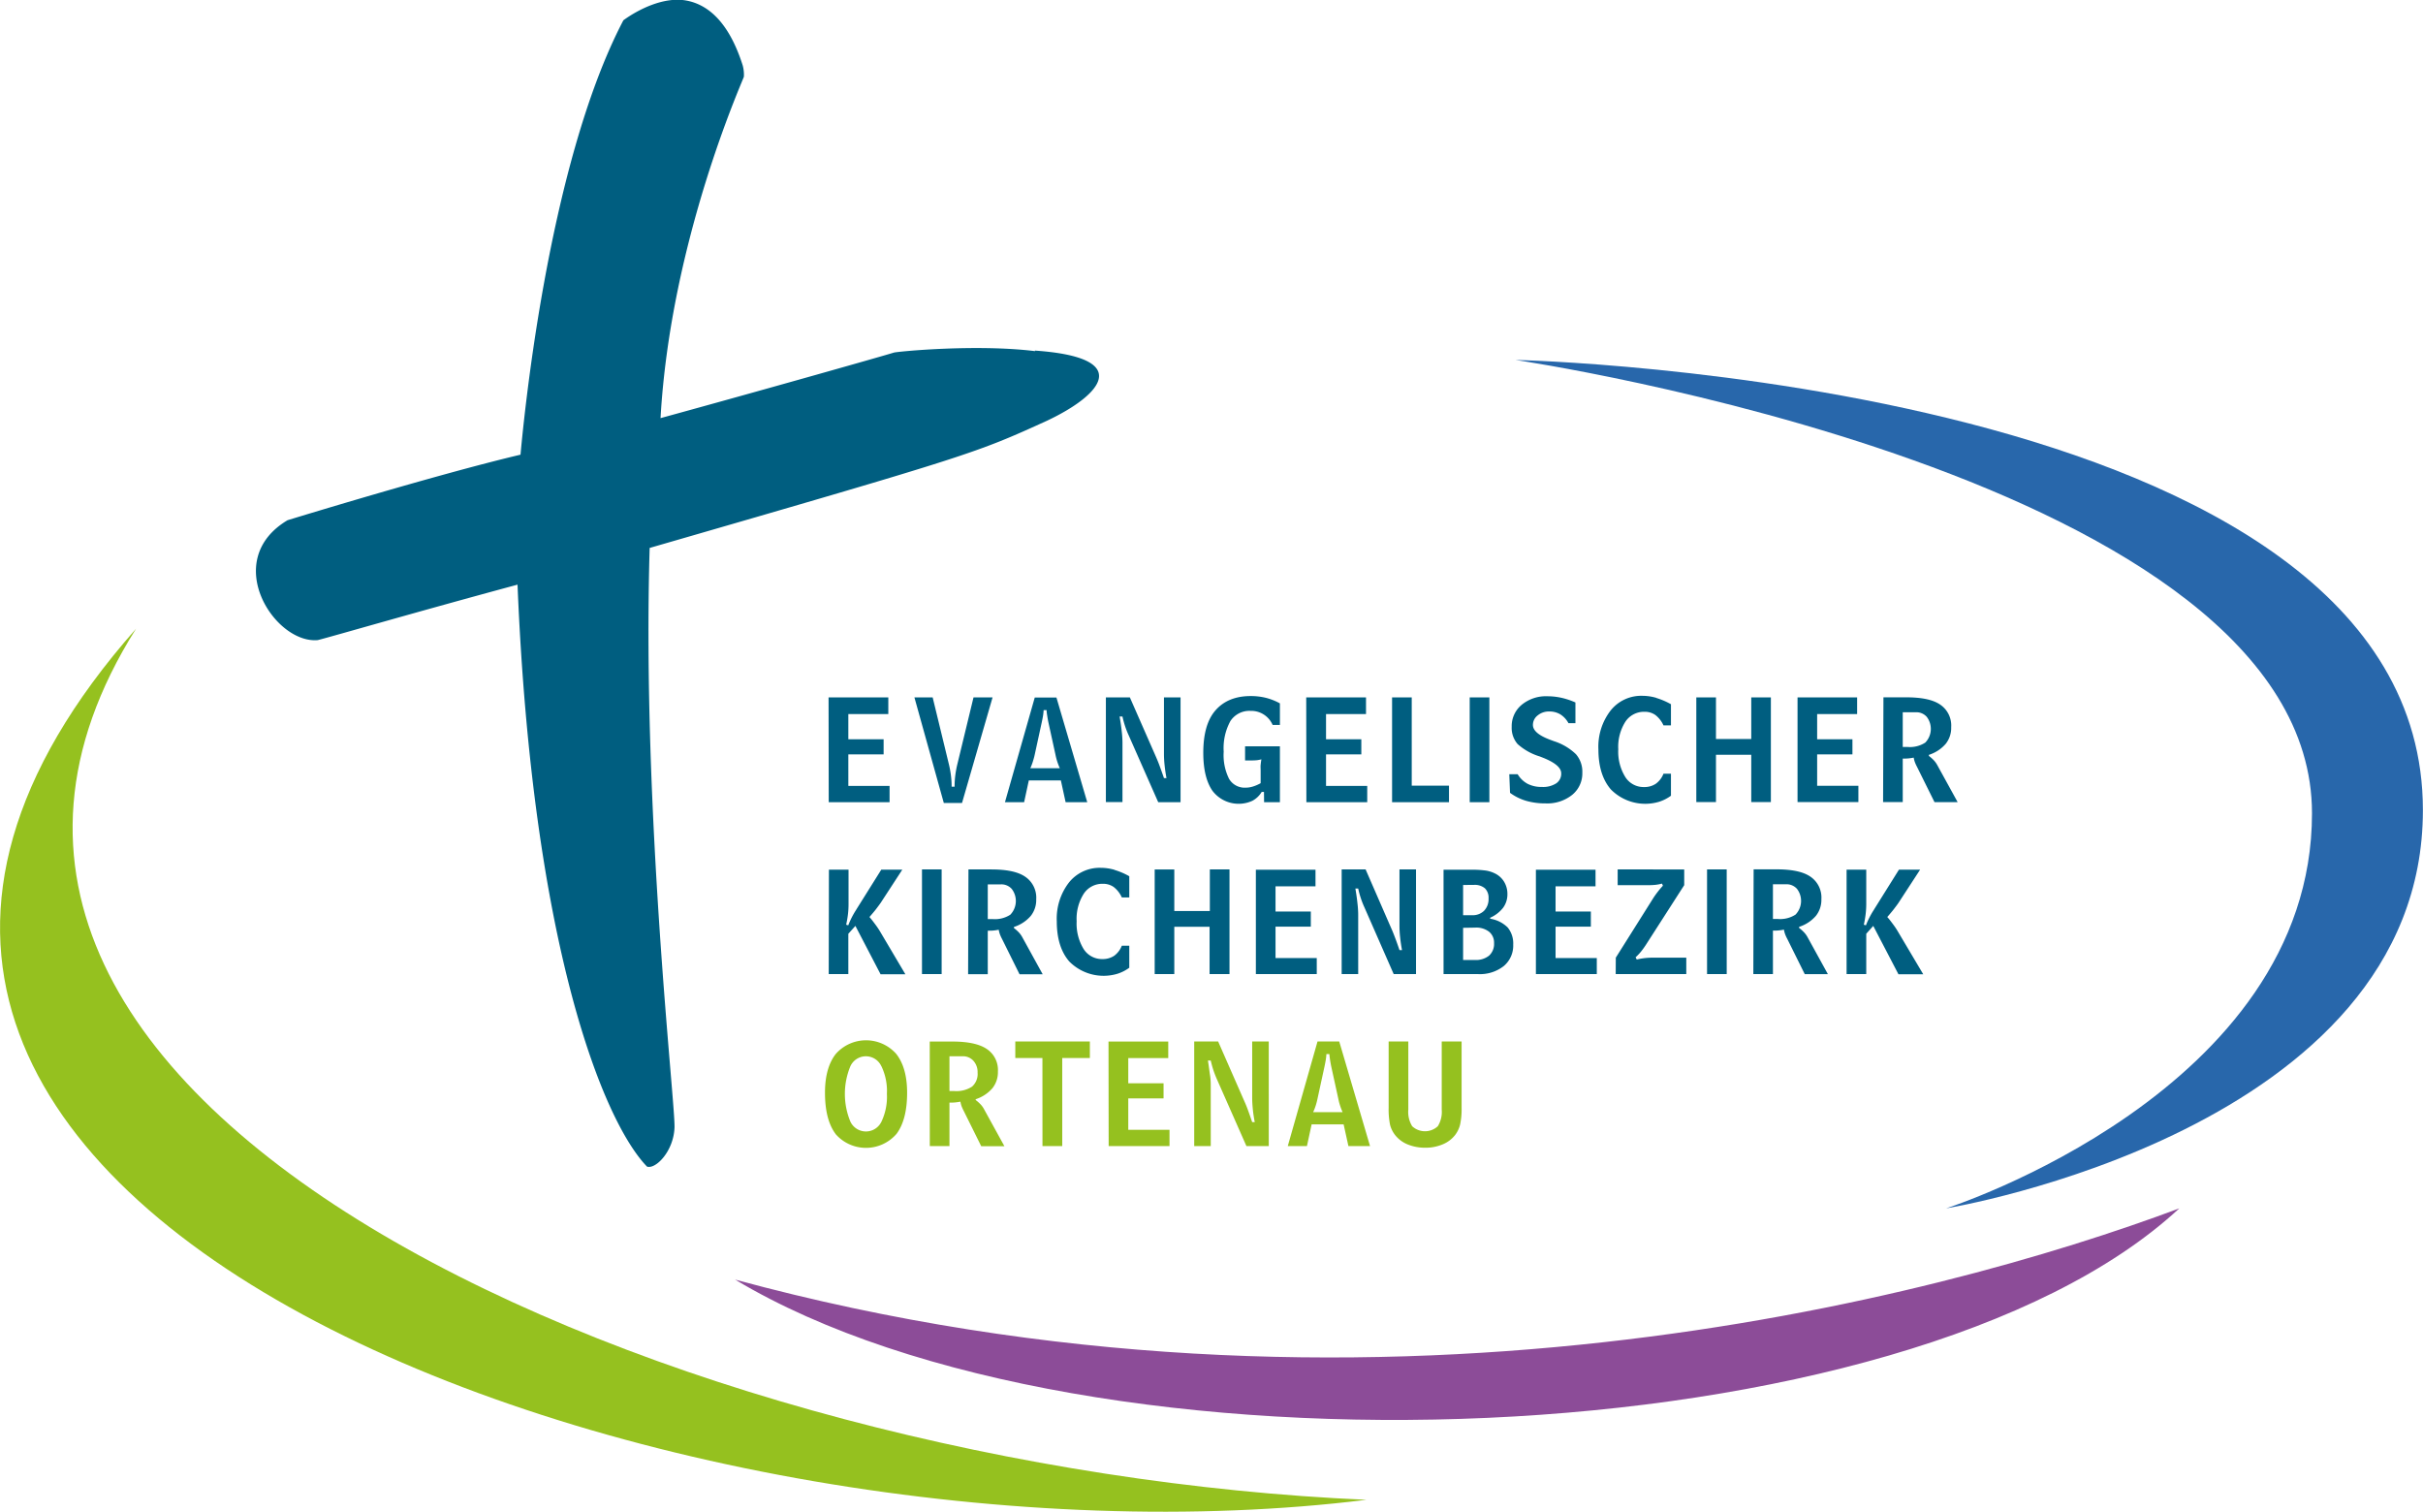 <svg id="Ebene_1" data-name="Ebene 1" xmlns="http://www.w3.org/2000/svg" xmlns:xlink="http://www.w3.org/1999/xlink" viewBox="0 0 480.64 299.86"><defs><style>.cls-1{fill:none;}.cls-2{fill:#95c11f;}.cls-3{fill:#8c4c98;}.cls-4{fill:#2867ab;}.cls-5{clip-path:url(#clip-path);}.cls-6{fill:#005e80;}</style><clipPath id="clip-path" transform="translate(-175.11 -130.96)"><rect class="cls-1" x="201.8" y="112.54" width="425.2" height="283.46"/></clipPath></defs><title>Evangelischer Kirchenbezirk Ortenau_Logo</title><path class="cls-2" d="M202.1,255.67C141.72,351.38,311,422.6,446.18,428.46,311,445.23,100,371.29,202.1,255.67Z" transform="translate(-175.11 -130.96)"/><path class="cls-3" d="M320.93,384.78c125.25,34,238.39,3.86,286.48-14.13C553.52,420.66,390.91,426.74,320.93,384.78Z" transform="translate(-175.11 -130.96)"/><path class="cls-4" d="M475.73,202.36s158,23.12,158,89.92c0,55.24-72.58,78.37-72.58,78.37s94.58-15.42,94.58-79C655.74,206.21,475.73,202.36,475.73,202.36Z" transform="translate(-175.11 -130.96)"/><g class="cls-5"><path class="cls-6" d="M380.43,200.61c-11.76-1.44-27.28.08-28,.29-1.33.43-24.14,6.92-46.29,13,2-35.27,16.32-66.92,16.53-67.72a7.11,7.11,0,0,0-.23-2.24c-2.66-8.39-6.73-12.05-11.18-12.87s-9.52,1.75-12.49,3.91c-15.31,29.2-20,81.81-20.41,86.17-16.92,4-46.21,13-46.21,13-13.32,7.94-2.58,24.58,6,23.78,2.74-.68,19.56-5.58,39.62-11,2.93,71.38,16.94,106.41,25.69,115.44,1.7.57,5.25-3,5.45-7.72s-6.48-62.34-4.93-115c64.2-18.56,64.77-18.84,78.81-25.23,10.89-5.13,17.34-12.55-2.41-13.92" transform="translate(-175.11 -130.96)"/><path class="cls-2" d="M450.86,354.12a5.57,5.57,0,0,0,1,2,6.09,6.09,0,0,0,2.49,1.85,9,9,0,0,0,3.48.65,8.61,8.61,0,0,0,3.44-.66,6,6,0,0,0,2.47-1.84,5.67,5.67,0,0,0,1-2.07,14.34,14.34,0,0,0,.3-3.36V337.55H461.1v13.53a5.38,5.38,0,0,1-.78,3.28,3.74,3.74,0,0,1-5.08,0,5.4,5.4,0,0,1-.77-3.29V337.55h-3.9v13.16a15.15,15.15,0,0,0,.29,3.41m-13-11.67c.12-.59.21-1.06.26-1.4a9.15,9.15,0,0,0,.1-1h.59q.06.65.15,1.23t.21,1.17l1.41,6.44a11.61,11.61,0,0,0,.37,1.41,11.17,11.17,0,0,0,.49,1.27h-5.85a10.93,10.93,0,0,0,.51-1.3,13.9,13.9,0,0,0,.36-1.38Zm-3.5,15.85.93-4.31h6.35l.95,4.31h4.29l-6.11-20.75h-4.31l-5.9,20.75Zm-12,0h4.43V337.55H423.5v11.21c0,.7.05,1.45.13,2.26s.21,1.65.38,2.52h-.51c-.32-.94-.61-1.76-.87-2.47s-.51-1.3-.73-1.78l-5.15-11.74H412V358.3h3.28V346.43c0-.57,0-1.3-.14-2.19s-.24-1.85-.42-2.91h.56q.21.93.51,1.86a19.68,19.68,0,0,0,.72,1.86Zm-27.33,0h12.07v-3.23h-8.18v-6.23h7v-3h-7v-5h7.93v-3.28H395Zm-13.13,0h3.92V340.83h5.48v-3.28H376.51v3.28h5.38Zm-22.35,0h3.9v-8.63h.34a7.3,7.3,0,0,0,.94-.05,8.68,8.68,0,0,0,.89-.14,6.45,6.45,0,0,0,.21.84,8.54,8.54,0,0,0,.45,1l3.47,7h4.6l-4-7.27a4.49,4.49,0,0,0-.7-1,7.77,7.77,0,0,0-1-.89V349a7.35,7.35,0,0,0,3.32-2.18,5.07,5.07,0,0,0,1.09-3.3A5,5,0,0,0,370.8,339q-2.18-1.44-6.77-1.44h-4.49Zm3.9-17.82h2.62a2.76,2.76,0,0,1,2.13.9,3.31,3.31,0,0,1,.83,2.33,3.35,3.35,0,0,1-1.1,2.79,5.66,5.66,0,0,1-3.5.88h-.61l-.37,0Zm-13.51,1.95a11.32,11.32,0,0,1,1.1,5.51,11.47,11.47,0,0,1-1.08,5.51,3.41,3.41,0,0,1-6.16,0,14.35,14.35,0,0,1,0-11,3.38,3.38,0,0,1,6.14,0m-9.12,13.41a8,8,0,0,0,12.14,0c1.39-1.87,2.09-4.59,2.09-8.14q0-4.95-2.15-7.7a8,8,0,0,0-12,0c-1.42,1.81-2.14,4.38-2.14,7.69q0,5.37,2.1,8.18" transform="translate(-175.11 -130.96)"/><path class="cls-6" d="M541.41,324.18h3.9v-8l1.39-1.56,5,9.6h4.92l-5.12-8.63a14.52,14.52,0,0,0-.82-1.22c-.34-.45-.73-1-1.2-1.51.54-.62,1-1.16,1.34-1.61s.66-.86.9-1.22l4.28-6.57H551.8l-4.89,7.82-.08.14a16.43,16.43,0,0,0-1.58,3.08l-.42-.11c.16-.74.28-1.44.36-2.11a16.94,16.94,0,0,0,.12-2v-6.81h-3.9Zm-18.5,0h3.89v-8.63h.35a7.06,7.06,0,0,0,.93-.05,8.46,8.46,0,0,0,.9-.14,4.81,4.81,0,0,0,.21.83,6.66,6.66,0,0,0,.45,1l3.47,7h4.59l-4-7.27a4.54,4.54,0,0,0-.71-1,7.18,7.18,0,0,0-1-.89v-.22a7.33,7.33,0,0,0,3.33-2.18,5.08,5.08,0,0,0,1.09-3.31,5,5,0,0,0-2.18-4.47c-1.46-1-3.71-1.45-6.78-1.45h-4.48Zm3.89-17.82h2.63a2.77,2.77,0,0,1,2.13.9,3.92,3.92,0,0,1-.28,5.12,5.63,5.63,0,0,1-3.49.87h-.61l-.38,0Zm-13.07,17.82h3.9V303.42h-3.9Zm-18.12,0h14v-3.26h-6.5a15.46,15.46,0,0,0-1.75.09,14.54,14.54,0,0,0-1.58.28l-.22-.45a10.1,10.1,0,0,0,1.1-1.16,17,17,0,0,0,1.11-1.57l7.43-11.57v-3.12H496v3.12h6.07a12.94,12.94,0,0,0,1.47-.07,8.89,8.89,0,0,0,1.25-.24l.19.42c-.36.38-.69.77-1,1.17s-.59.79-.85,1.18l-7.5,11.92Zm-15.83,0h12.08V321h-8.18v-6.23h7v-3h-7v-5h7.93v-3.29H479.78Zm-12.31-17.69a3.1,3.1,0,0,1,2.19.67,2.6,2.6,0,0,1,.73,2,3.35,3.35,0,0,1-.88,2.45,3.21,3.21,0,0,1-2.4.89h-1.77v-6Zm.28,8.47a4.14,4.14,0,0,1,2.73.81,2.78,2.78,0,0,1,1,2.27,3.13,3.13,0,0,1-1,2.49,4.21,4.21,0,0,1-2.84.85h-2.3V315Zm-6.29,9.22h6.85a7.62,7.62,0,0,0,5.09-1.59,5.29,5.29,0,0,0,1.88-4.26,5,5,0,0,0-1.09-3.39,6.28,6.28,0,0,0-3.48-1.74V313a6.68,6.68,0,0,0,2.58-2,4.5,4.5,0,0,0,.84-2.69,4.64,4.64,0,0,0-.68-2.48,4.36,4.36,0,0,0-1.89-1.66,6.13,6.13,0,0,0-1.74-.53,19.14,19.14,0,0,0-2.74-.16h-5.62Zm-9.89,0H456V303.42h-3.28v11.22a20.43,20.43,0,0,0,.13,2.26c.08.8.21,1.65.37,2.52h-.5c-.32-.94-.61-1.76-.88-2.47s-.5-1.3-.72-1.78L446,303.42h-4.75v20.76h3.28V312.31a20.38,20.38,0,0,0-.15-2.19c-.09-.88-.23-1.85-.41-2.91h.56a17.46,17.46,0,0,0,.5,1.85,16.76,16.76,0,0,0,.73,1.87Zm-27.34,0h12.08V321h-8.18v-6.23h7v-3h-7v-5h7.93v-3.29H424.23Zm-16.18-12.51v-8.25h-3.89v20.76h3.89V314.8h7v9.38H419V303.42h-3.9v8.25ZM396.2,303.5a9.84,9.84,0,0,0-2.75-.4,7.78,7.78,0,0,0-6.3,2.92,11.72,11.72,0,0,0-2.41,7.71q0,5.08,2.47,7.94a9.57,9.57,0,0,0,9.55,2.45,8,8,0,0,0,2.36-1.2v-4.37h-1.48a4.51,4.51,0,0,1-1.52,2,4.09,4.09,0,0,1-2.35.65,4.3,4.3,0,0,1-3.71-2,9.64,9.64,0,0,1-1.38-5.49,9.3,9.3,0,0,1,1.39-5.44,4.4,4.4,0,0,1,3.79-2,3.61,3.61,0,0,1,2.16.63,5.45,5.45,0,0,1,1.62,2.07h1.48v-4.2a14.09,14.09,0,0,0-2.92-1.25m-29.05,20.68h3.9v-8.63h.34a7.3,7.3,0,0,0,.94-.05,8.68,8.68,0,0,0,.89-.14,5.93,5.93,0,0,0,.21.83,7.88,7.88,0,0,0,.45,1l3.47,7h4.59l-4-7.27a4.85,4.85,0,0,0-.7-1,7.89,7.89,0,0,0-1-.89v-.22a7.33,7.33,0,0,0,3.33-2.18,5.08,5.08,0,0,0,1.09-3.31,5,5,0,0,0-2.18-4.47c-1.45-1-3.71-1.45-6.78-1.45h-4.48Zm3.9-17.82h2.62a2.76,2.76,0,0,1,2.13.9,3.92,3.92,0,0,1-.28,5.12,5.61,5.61,0,0,1-3.49.87h-.61l-.37,0ZM358,324.18h3.9V303.42H358Zm-18.5,0h3.89v-8l1.4-1.56,5,9.6h4.92l-5.11-8.63c-.22-.36-.49-.77-.83-1.22s-.73-1-1.19-1.51c.53-.62,1-1.16,1.34-1.61s.65-.86.9-1.22l4.28-6.57h-4.17l-4.9,7.82-.08.14a16.33,16.33,0,0,0-1.57,3.08l-.42-.11c.16-.74.28-1.44.36-2.11a16.92,16.92,0,0,0,.11-2v-6.81h-3.89Z" transform="translate(-175.11 -130.96)"/><path class="cls-6" d="M548.65,290.06h3.9v-8.63h.34a7.06,7.06,0,0,0,.93-.05,8.46,8.46,0,0,0,.9-.14,5.93,5.93,0,0,0,.21.83,7.88,7.88,0,0,0,.45,1l3.47,7h4.59l-4-7.27a4.85,4.85,0,0,0-.7-1,7.89,7.89,0,0,0-1-.89v-.22a7.33,7.33,0,0,0,3.33-2.18,5.08,5.08,0,0,0,1.09-3.31,5,5,0,0,0-2.18-4.47c-1.46-1-3.71-1.45-6.78-1.45h-4.48Zm3.9-17.82h2.62a2.76,2.76,0,0,1,2.13.9,3.92,3.92,0,0,1-.28,5.12,5.61,5.61,0,0,1-3.49.87h-.61l-.37,0Zm-20.87,17.82h12.07v-3.23h-8.18V280.6h7v-3h-7v-5h7.93V269.3H531.68ZM515.5,277.55V269.3h-3.9v20.76h3.9v-9.38h7v9.38h3.89V269.3H522.5v8.25Zm-11.85-8.17a10,10,0,0,0-2.76-.4,7.74,7.74,0,0,0-6.29,2.92,11.72,11.72,0,0,0-2.42,7.71q0,5.08,2.47,7.94a9.58,9.58,0,0,0,9.56,2.45,8.1,8.1,0,0,0,2.36-1.2v-4.37h-1.48a4.46,4.46,0,0,1-1.53,2,4.06,4.06,0,0,1-2.34.65,4.28,4.28,0,0,1-3.71-2,9.56,9.56,0,0,1-1.39-5.49,9.3,9.3,0,0,1,1.39-5.44,4.42,4.42,0,0,1,3.79-2,3.64,3.64,0,0,1,2.17.63,5.45,5.45,0,0,1,1.62,2.07h1.48v-4.2a14.56,14.56,0,0,0-2.92-1.25m-29,18.83a10.46,10.46,0,0,0,3.19,1.58,13.73,13.73,0,0,0,3.87.51,7.9,7.9,0,0,0,5.28-1.7,5.5,5.5,0,0,0,2-4.39,5.29,5.29,0,0,0-1.27-3.67,11.14,11.14,0,0,0-4.36-2.58l-.59-.22c-2.39-.87-3.58-1.86-3.58-3a2.37,2.37,0,0,1,.94-1.89,3.47,3.47,0,0,1,2.31-.78,4.13,4.13,0,0,1,2.2.58,4.67,4.67,0,0,1,1.6,1.74h1.38v-4.11a14.73,14.73,0,0,0-2.79-.93,12.82,12.82,0,0,0-2.76-.3,7.56,7.56,0,0,0-5.09,1.68,5.49,5.49,0,0,0-2,4.39,4.9,4.9,0,0,0,1.16,3.4,11.64,11.64,0,0,0,4.44,2.48l.22.09q4,1.51,4,3.24a2.28,2.28,0,0,1-1,2,4.81,4.81,0,0,1-2.82.71,6.06,6.06,0,0,1-2.82-.61,5.14,5.14,0,0,1-2-1.92h-1.66Zm-8,1.85h3.9V269.3h-3.9Zm-15.4,0h11.29V286.8h-7.39V269.3h-3.9Zm-17,0h12.07v-3.23h-8.17V280.6h7v-3h-7v-5h7.93V269.3H434.22Zm-8.39,0H429V279h-6.91v2.8h1.38a9.5,9.5,0,0,0,1-.05,7.27,7.27,0,0,0,.86-.17c-.07.36-.11.72-.15,1.09s0,.75,0,1.14v2.5a7.73,7.73,0,0,1-1.55.67,4.72,4.72,0,0,1-1.42.22,3.58,3.58,0,0,1-3.29-1.74,10.52,10.52,0,0,1-1.07-5.4,11.18,11.18,0,0,1,1.34-6.09,4.51,4.51,0,0,1,4-2,4.61,4.61,0,0,1,4.36,2.78H429v-4.27a11.78,11.78,0,0,0-2.74-1.09,12.45,12.45,0,0,0-3.08-.36c-3.05,0-5.38,1-7,2.88s-2.38,4.71-2.38,8.38q0,4.89,1.81,7.52a6.53,6.53,0,0,0,7.92,2,4.77,4.77,0,0,0,1.86-1.77h.45Zm-21,0h4.43V269.3H406v11.22a20.43,20.43,0,0,0,.13,2.26c.08.8.21,1.65.37,2.52H406c-.32-.94-.62-1.76-.88-2.47s-.51-1.3-.72-1.78l-5.16-11.75h-4.76v20.76h3.29V278.19a20.38,20.38,0,0,0-.15-2.19q-.14-1.32-.42-2.91h.57a17.46,17.46,0,0,0,.5,1.85,16.76,16.76,0,0,0,.73,1.87Zm-23.1-15.85q.19-.88.27-1.41c.05-.34.08-.67.1-1h.59c0,.43.08.84.14,1.23s.13.79.21,1.17l1.41,6.44a12.11,12.11,0,0,0,.37,1.41,13.43,13.43,0,0,0,.49,1.27h-5.85A10.93,10.93,0,0,0,380,282c.14-.45.27-.9.37-1.38Zm-3.5,15.85.93-4.31h6.36l.94,4.31h4.29l-6.11-20.76h-4.3l-5.91,20.76Zm-15.93.16h3.61L372,269.3h-3.78L365,282.61a20.22,20.22,0,0,0-.4,2.21,17.41,17.41,0,0,0-.13,2.19h-.59a17.44,17.44,0,0,0-.13-2.17,19.48,19.48,0,0,0-.4-2.23l-3.23-13.31H356.5Zm-22.83-.16h12.07v-3.23h-8.18V280.6h7v-3h-7v-5h7.93V269.3H339.47Z" transform="translate(-175.11 -130.96)"/></g></svg>